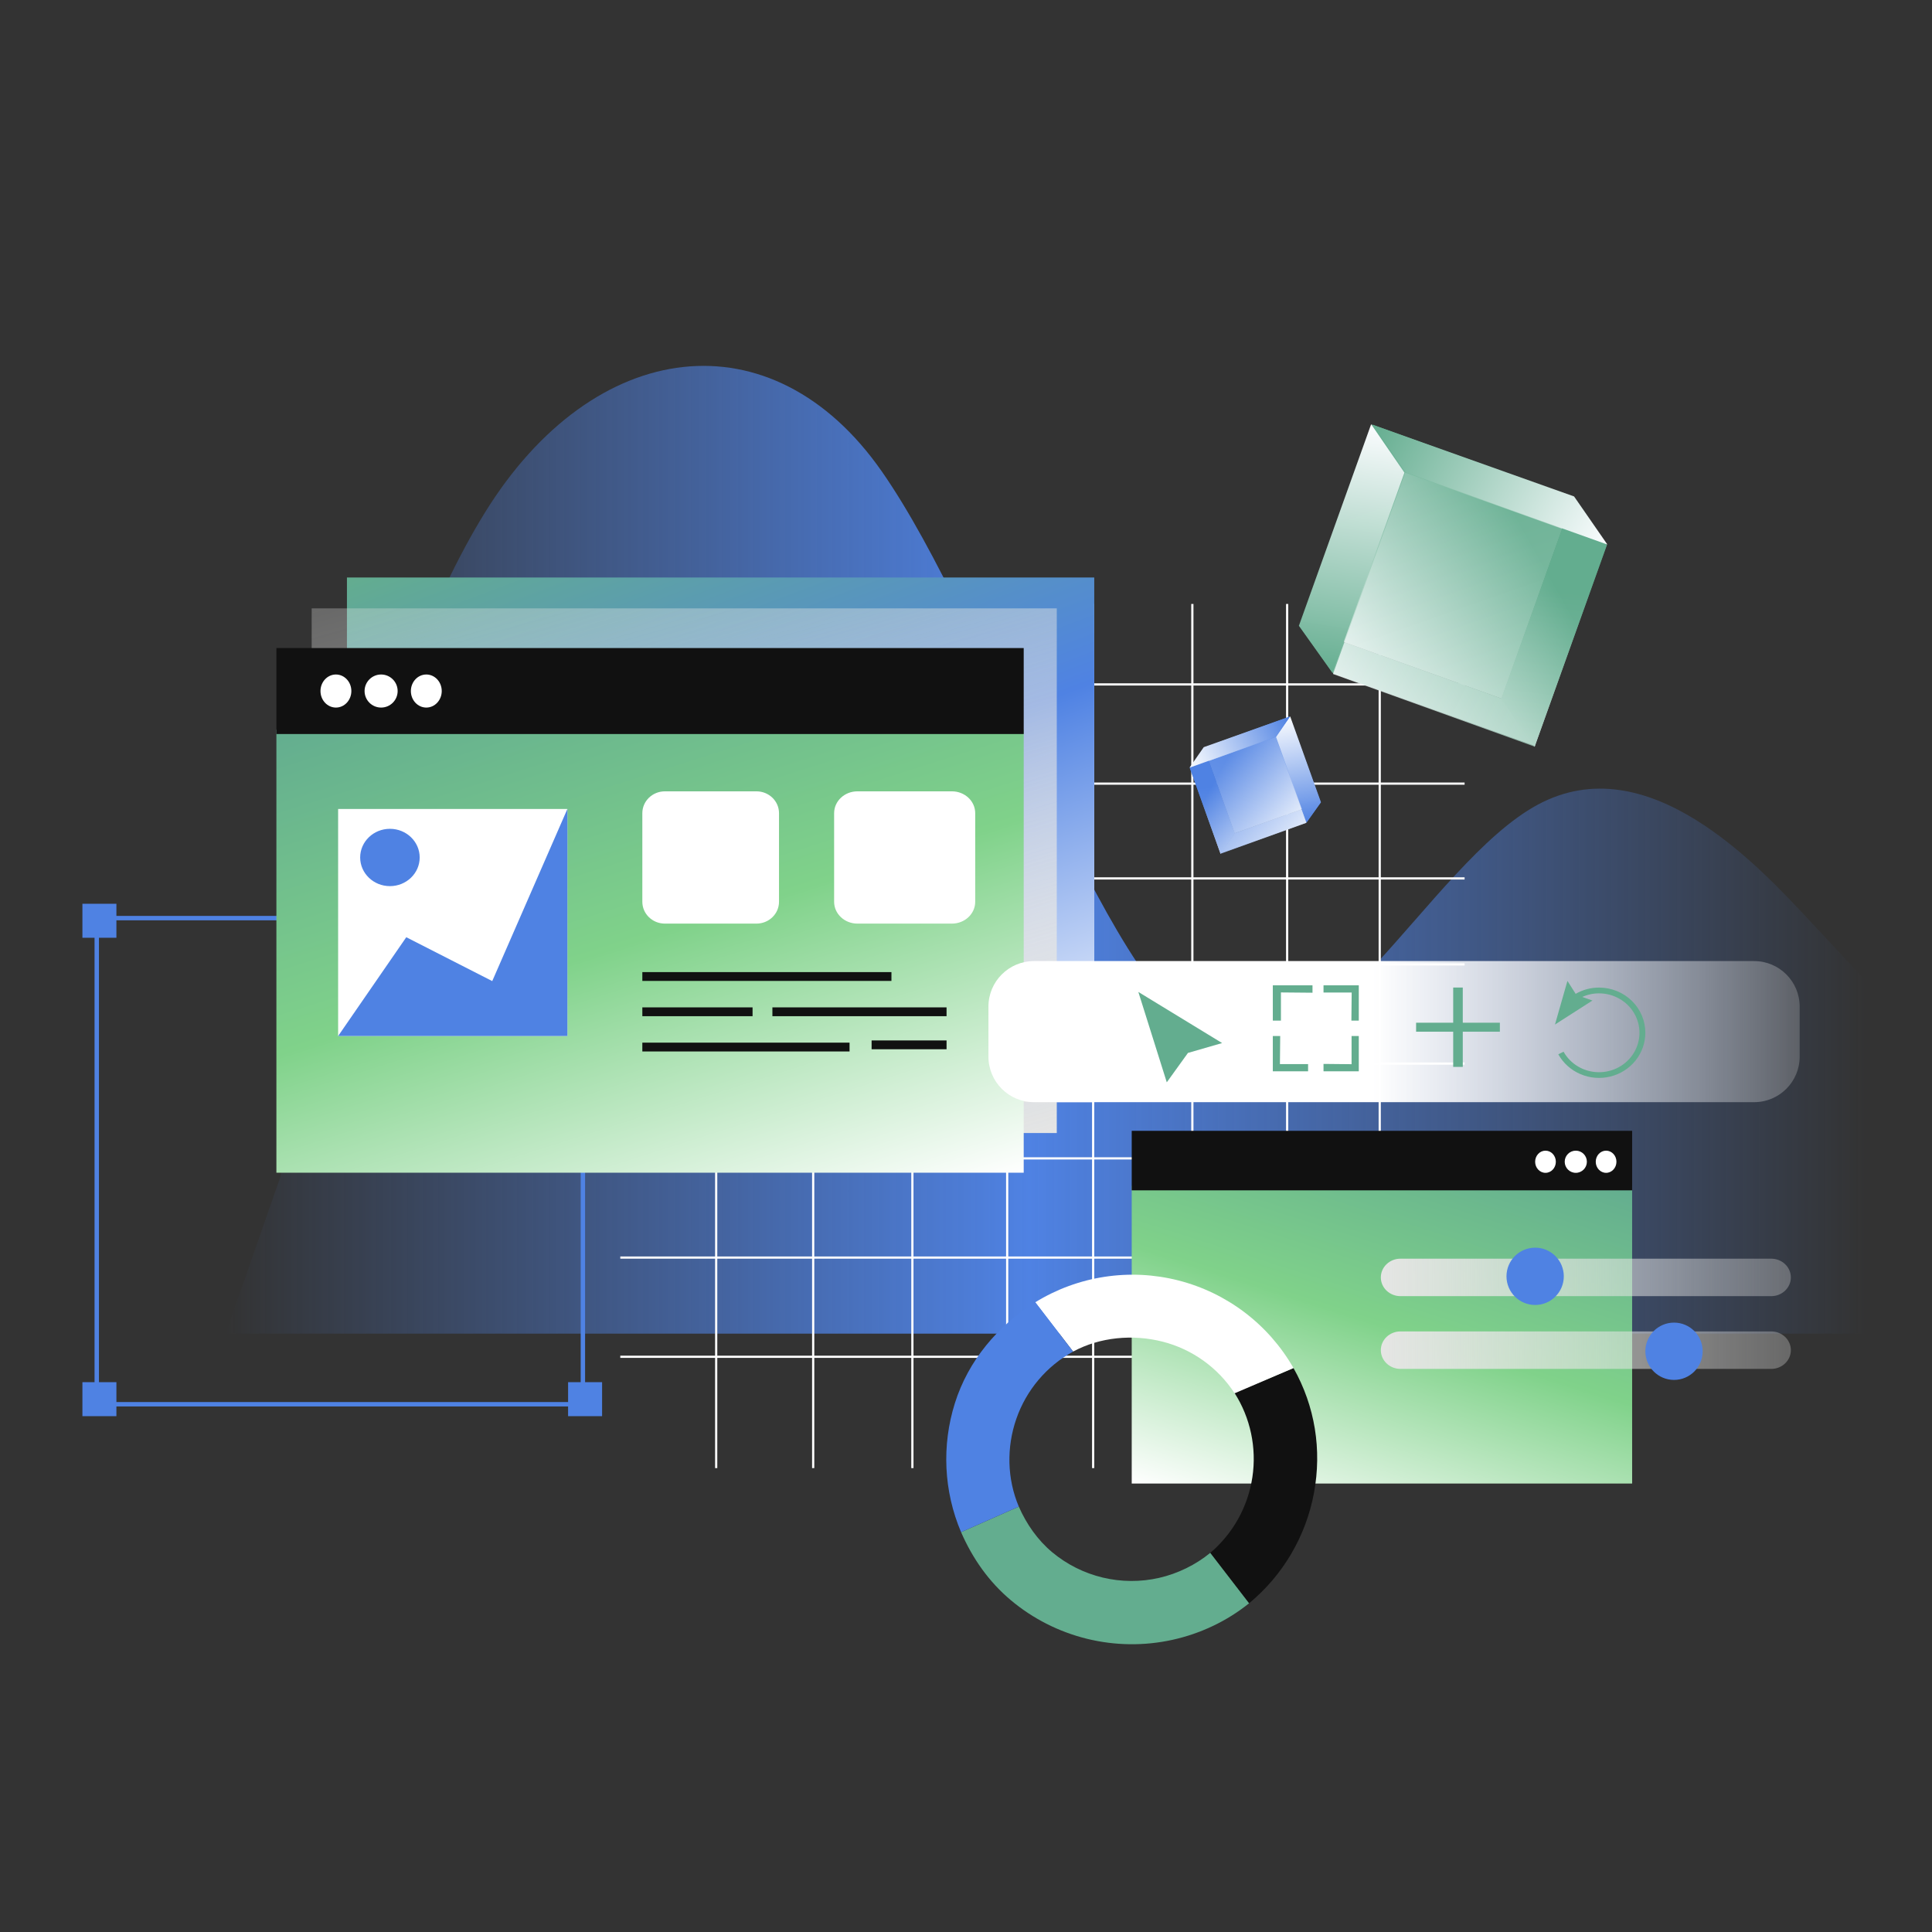 <svg xmlns="http://www.w3.org/2000/svg" xmlns:xlink="http://www.w3.org/1999/xlink" height="2500" viewBox="0 0 2500 2500" width="2500"><rect x="0" y="0" width="2500" height="2500" fill="#333333" stroke="none"/><linearGradient id="a" gradientTransform="matrix(1 0 0 -1 952.5 11258.226)" gradientUnits="userSpaceOnUse" x1="-660.448" x2="1461.85" y1="10158.646" y2="10158.646"><stop offset="0" stop-color="#4f82e3" stop-opacity="0"></stop><stop offset=".49" stop-color="#4f82e3"></stop><stop offset="1" stop-color="#4f82e3" stop-opacity="0"></stop></linearGradient><linearGradient id="b" gradientTransform="matrix(1 0 0 -1 952.5 11258.226)" gradientUnits="userSpaceOnUse" x1="152.01" x2="-192.11" y1="9714.711" y2="10628.255"><stop offset="0" stop-color="#fff"></stop><stop offset=".521" stop-color="#4f82e3"></stop><stop offset="1" stop-color="#63ad8f"></stop></linearGradient><linearGradient id="c" gradientTransform="matrix(1 0 0 -1 952.5 11258.226)" gradientUnits="userSpaceOnUse" x1="56.673" x2="-190.907" y1="9691.339" y2="10571.755"><stop offset="0" stop-color="#e5e5e4"></stop><stop offset=".41" stop-color="#e5e5e4" stop-opacity=".69"></stop><stop offset=".81" stop-color="#e5e5e4" stop-opacity=".41"></stop><stop offset="1" stop-color="#e5e5e4" stop-opacity=".3"></stop></linearGradient><linearGradient id="d" gradientTransform="matrix(1 0 0 -1 952.5 11258.226)" gradientUnits="userSpaceOnUse" x1="15.924" x2="-238.587" y1="9627.414" y2="10427.444"><stop offset="0" stop-color="#fff"></stop><stop offset=".521" stop-color="#80d28a"></stop><stop offset="1" stop-color="#63ad8f"></stop></linearGradient><linearGradient id="e" x1="750.035" x2="921.396" xlink:href="#d" y1="9262.568" y2="9799.602"></linearGradient><linearGradient id="f" x1="834.289" x2="1364.864" xlink:href="#c" y1="9605.251" y2="9605.251"></linearGradient><linearGradient id="g" x1="834.289" x2="1364.864" xlink:href="#c" y1="9511.117" y2="9511.117"></linearGradient><linearGradient id="h" gradientTransform="matrix(1 0 0 -1 952.5 11258.226)" gradientUnits="userSpaceOnUse" x1="850.433" x2="968.221" y1="10691.11" y2="10354.947"><stop offset="0" stop-color="#63ad8f"></stop><stop offset="1" stop-color="#fff"></stop></linearGradient><linearGradient id="i" x1="730.474" x2="1033.906" xlink:href="#h" y1="10447.564" y2="10292.622"></linearGradient><linearGradient id="j" x1="1063.362" x2="1039.004" xlink:href="#h" y1="10495.67" y2="10291.076"></linearGradient><linearGradient id="k" gradientTransform="matrix(1 0 0 -1 952.5 11258.226)" gradientUnits="userSpaceOnUse" x1="1045.682" x2="778.972" y1="10523.54" y2="10373.183"><stop offset="0" stop-color="#63ad8f"></stop><stop offset="1" stop-color="#fbfdff"></stop></linearGradient><linearGradient id="l" gradientTransform="matrix(1 0 0 -1 952.5 11258.226)" gradientUnits="userSpaceOnUse" x1="770.894" x2="821.207" y1="10382.826" y2="10706.121"><stop offset="0" stop-color="#63ad8f"></stop><stop offset="1" stop-color="#fbfdff" stop-opacity=".99"></stop></linearGradient><linearGradient id="m" x1="823.222" x2="1127.585" xlink:href="#k" y1="10709.145" y2="10553.719"></linearGradient><linearGradient id="n" gradientTransform="matrix(1 0 0 -1 952.5 11258.226)" gradientUnits="userSpaceOnUse" x1="704.781" x2="654.601" y1="10323.457" y2="10180.242"><stop offset="0" stop-color="#4f82e3"></stop><stop offset="1" stop-color="#fff"></stop></linearGradient><linearGradient id="o" x1="755.886" x2="626.617" xlink:href="#n" y1="10219.7" y2="10153.692"></linearGradient><linearGradient id="p" x1="614.068" x2="624.446" xlink:href="#n" y1="10240.193" y2="10153.03"></linearGradient><linearGradient id="q" gradientTransform="matrix(1 0 0 -1 952.5 11258.226)" gradientUnits="userSpaceOnUse" x1="621.6" x2="735.226" y1="10252.068" y2="10188.011"><stop offset="0" stop-color="#4f82e3"></stop><stop offset="1" stop-color="#fbfdff"></stop></linearGradient><linearGradient id="r" gradientTransform="matrix(1 0 0 -1 952.5 11258.226)" gradientUnits="userSpaceOnUse" x1="738.667" x2="717.233" y1="10192.12" y2="10329.85"><stop offset="0" stop-color="#4f82e3"></stop><stop offset="1" stop-color="#fbfdff" stop-opacity=".99"></stop></linearGradient><linearGradient id="s" x1="716.374" x2="586.707" xlink:href="#q" y1="10331.139" y2="10264.924"></linearGradient><linearGradient id="t" gradientTransform="matrix(1 0 0 -1 952.5 11258.226)" gradientUnits="userSpaceOnUse" x1="326.535" x2="1376.274" y1="9923.311" y2="9923.311"><stop offset="0" stop-color="#fff"></stop><stop offset=".474" stop-color="#fff"></stop><stop offset="1" stop-color="#fff" stop-opacity=".2"></stop></linearGradient><path d="m106.637 1169.467h43.993v15.712h584.486v-15.712h43.992v43.995h-21.996v575.057h21.996v43.995h-43.992v-12.571h-584.486v12.571h-43.993v-43.995h15.712v-575.057h-15.712zm644.771 619.052h-16.291v25.719h-584.487v-25.719h-22.576v-575.057h22.576v-22.578h584.486v22.578h16.291v575.057z" fill="#4f82e3" fill-rule="evenodd"></path><path d="m292.052 1725.715 70.755-202.899c38.943-222.516 123.41-631.058 264.645-859.475 141.236-228.416 372.01-256.334 513.519-53.434 141.509 202.898 282.95 659.32 424.46 735.595 141.509 76.277 282.95-228.21 424.46-304.279 141.509-76.072 282.95 76.069 353.705 152.138l70.755 75.866v456.488z" fill="url(#a)" fill-rule="evenodd"></path><path d="m925.319 781.52v102.692h-122.66v2.853h122.66v125.512h-122.66v2.853h122.66v119.807h-122.66v2.853h122.66v108.397h-122.66v2.853h122.66v125.512h-122.66v2.853h122.66v119.807h-122.66v2.853h122.66v125.512h-122.66v2.853h122.66v125.512h-122.66v2.853h122.66v142.628h2.853v-142.628h122.66v142.628h2.853v-142.628h125.512v142.628h2.853v-142.628h119.807v142.628h2.853v-142.628h108.397v142.628h2.853v-142.628h125.512v142.628h2.853v-142.628h119.81v142.628h2.853v-142.628h116.955v142.628h2.853v-142.628h108.394v-2.853h-108.394v-125.512h108.394v-2.853h-108.394v-125.512h108.394v-2.853h-108.394v-119.807h108.394v-2.853h-108.394v-125.512h108.394v-2.853h-108.394v-108.397h108.394v-2.853h-108.394v-119.807h108.394v-2.853h-108.394v-125.512h108.394v-2.853h-108.394v-102.692h-2.853v102.692h-116.955v-102.692h-2.853v102.692h-119.81v-102.692h-2.853v102.692h-125.512v-102.692h-2.853v102.692h-108.397v-102.692h-2.853v102.692h-119.807v-102.692h-2.853v102.692h-125.512v-102.692h-2.853v102.692h-122.66v-102.692zm858.621 972.72v-125.512h-116.955v125.512zm-119.807 0v-125.512h-119.81v125.512zm-122.662 0v-125.512h-125.512v125.512zm-128.365 0v-125.512h-108.397v125.512zm-111.249 0v-125.512h-119.807v125.512zm-122.66 0v-125.512h-125.512v125.512zm-128.365 0v-125.512h-122.66v125.512zm0-128.365h-122.66v-125.512h122.66zm128.365 0h-125.512v-125.512h125.512zm122.66 0h-119.807v-125.512h119.807zm111.249 0h-108.397v-125.512h108.397zm128.365 0h-125.512v-125.512h125.512zm122.662 0h-119.81v-125.512h119.81zm119.807 0h-116.955v-125.512h116.955zm0-128.365v-119.807h-116.955v119.807zm-119.807 0v-119.807h-119.81v119.807zm-122.662 0v-119.807h-125.512v119.807zm-128.365 0v-119.807h-108.397v119.807zm-111.249 0v-119.807h-119.807v119.807zm-122.66 0v-119.807h-125.512v119.807zm-128.365 0v-119.807h-122.66v119.807zm-122.66-251.025v-108.397h122.66v108.397zm0-111.249h122.66v-119.807h-122.66zm125.512 111.249v-108.397h125.512v108.397zm0-111.249h125.512v-119.807h-125.512zm128.365 111.249v-108.397h119.807v108.397zm0-111.249h119.807v-119.807h-119.807zm122.66 111.249v-108.397h108.397v108.397zm0-111.249h108.397v-119.807h-108.397zm111.249 111.249v-108.397h125.512v108.397zm0-111.249h125.512v-119.807h-125.512zm128.365 111.249v-108.397h119.81v108.397zm0-111.249h119.81v-119.807h-119.81zm122.662 111.249v-108.397h116.955v108.397zm0-111.249h116.955v-119.807h-116.955zm116.955 239.614v-125.512h-116.955v125.512zm-119.807 0v-125.512h-119.81v125.512zm-122.662 0v-125.512h-125.512v125.512zm-128.365 0v-125.512h-108.397v125.512zm-111.249 0v-125.512h-119.807v125.512zm-122.66 0v-125.512h-125.512v125.512zm-128.365 0v-125.512h-122.66v125.512zm-122.66-362.274h122.66v-125.512h-122.66zm125.512 0h125.512v-125.512h-125.512zm128.365 0h119.807v-125.512h-119.807zm122.66 0h108.397v-125.512h-108.397zm111.249 0h125.512v-125.512h-125.512zm128.365 0h119.81v-125.512h-119.81zm122.662 0h116.955v-125.512h-116.955z" fill="#fff" fill-rule="evenodd"></path><path d="m1415.958 747.29h-967.015v678.907h967.015z" fill="url(#b)"></path><path d="m1367.464 787.225h-964.162v678.907h964.162z" fill="url(#c)"></path><path d="m1324.676 944.116h-967.015v573.363h967.015z" fill="url(#d)"></path><path d="m1464.451 1534.594h647.529v385.094h-647.529z" fill="url(#e)"></path><path d="m734.198 1046.808h-296.665v293.813h296.665z" fill="#fff"></path><path d="m2291.953 1628.728h-479.753c-14.035 0-25.411 10.857-25.411 24.247s11.376 24.247 25.411 24.247h479.753c14.035 0 25.411-10.857 25.411-24.247s-11.376-24.247-25.411-24.247z" fill="url(#f)"></path><path d="m1986.468 1688.632c20.481 0 37.083-16.602 37.083-37.083s-16.602-37.083-37.083-37.083-37.083 16.602-37.083 37.083 16.602 37.083 37.083 37.083z" fill="#4f82e3"></path><path d="m2291.953 1722.862h-479.753c-14.035 0-25.411 10.857-25.411 24.247s11.376 24.247 25.411 24.247h479.753c14.035 0 25.411-10.857 25.411-24.247s-11.376-24.247-25.411-24.247z" fill="url(#g)"></path><path d="m2166.179 1785.618c20.481 0 37.083-16.602 37.083-37.083s-16.602-37.083-37.083-37.083-37.083 16.602-37.083 37.083 16.602 37.083 37.083 37.083z" fill="#4f82e3"></path><path d="m2036.097 643.451-260.569-94.039-93.809 260.868 261.399 93.738z" fill="url(#h)"></path><path d="m1681.884 810.477 261.1 93.507 43.51 61.296-261.097-93.507z" fill="url(#i)"></path><path d="m1942.402 904.548 93.507-261.099 43.333 61.795-93.507 261.099z" fill="url(#j)"></path><path d="m2079.361 705.081-261.1-93.508-93.327 260.599 260.917 94.009 93.509-261.099z" fill="url(#k)" fill-opacity=".8"></path><path d="m1774.261 548.904 43.042 62.683-92.982 259.283-43.567-61.099 93.507-260.868z" fill="url(#l)"></path><path d="m1775.57 549.379 261.279 93.008 43.148 62.293-261.094-93.505-43.333-61.795z" fill="url(#m)"></path><path d="m1557.949 967.29 111.007-40.061 39.964 111.135-111.361 39.936-39.611-111.01z" fill="url(#n)"></path><path d="m1708.852 1038.447-111.235 39.836-18.536 26.115 111.232-39.839z" fill="url(#o)"></path><path d="m1597.865 1078.525-39.836-111.235-18.462 26.326 39.836 111.235z" fill="url(#p)"></path><path d="m1539.516 993.548 111.235-39.839 39.759 111.021-111.158 40.05z" fill="url(#q)" fill-opacity=".8"></path><path d="m1669.495 927.012-18.336 26.706 39.613 110.459 18.561-26.03-39.839-111.135z" fill="url(#r)"></path><path d="m1668.939 927.214-111.312 39.622-18.382 26.54 111.232-39.836z" fill="url(#s)"></path><path d="m1324.676 838.571h-967.015v111.249h967.015z" fill="#111"></path><path d="m1464.451 1463.28h647.529v77.019h-647.529z" fill="#111"></path><path d="m434.68 915.59c11.028 0 19.968-9.579 19.968-21.394s-8.94-21.394-19.968-21.394-19.968 9.579-19.968 21.394 8.94 21.394 19.968 21.394z" fill="#fff"></path><path d="m493.157 915.59c11.815 0 21.394-9.579 21.394-21.394s-9.579-21.394-21.394-21.394-21.394 9.579-21.394 21.394 9.579 21.394 21.394 21.394z" fill="#fff"></path><path d="m551.635 915.59c11.028 0 19.968-9.579 19.968-21.394s-8.94-21.394-19.968-21.394-19.968 9.579-19.968 21.394 8.94 21.394 19.968 21.394z" fill="#fff"></path><path d="m2078.277 1517.644c-7.394 0-13.387-6.424-13.387-14.346s5.993-14.345 13.387-14.345 13.39 6.424 13.39 14.345-5.996 14.346-13.39 14.346z" fill="#fff"></path><path d="m2039.069 1517.644c-7.924 0-14.345-6.424-14.345-14.346s6.421-14.345 14.345-14.345 14.343 6.424 14.343 14.345-6.421 14.346-14.343 14.346z" fill="#fff"></path><path d="m1999.858 1517.644c-7.394 0-13.39-6.424-13.39-14.346s5.996-14.345 13.39-14.345 13.39 6.424 13.39 14.345-5.996 14.346-13.39 14.346z" fill="#fff"></path><path d="m437.533 1340.62 88.189-127.86 111.238 56.763 97.238-222.716v293.813z" fill="#4f82e3"></path><path d="m978.864 1023.987h-118.501c-16.114 0-29.179 12.643-29.179 28.237v114.678c0 15.595 13.065 28.237 29.179 28.237h118.501c16.114 0 29.179-12.643 29.179-28.237v-114.678c0-15.595-13.065-28.237-29.179-28.237z" fill="#fff"></path><path d="m1231.8 1023.987h-122.323c-16.636 0-30.12 12.643-30.12 28.237v114.678c0 15.595 13.484 28.237 30.12 28.237h122.323c16.636 0 30.12-12.643 30.12-28.237v-114.678c0-15.595-13.484-28.237-30.12-28.237z" fill="#fff"></path><ellipse cx="504.567" cy="1109.564" fill="#4f82e3" rx="38.509" ry="37.083"></ellipse><path d="m2269.82 1243.634h-931.832c-32.559 0-58.954 26.372-58.954 58.905v64.753c0 32.533 26.395 58.905 58.954 58.905h931.832c32.559 0 58.954-26.372 58.954-58.905v-64.753c0-32.533-26.395-58.905-58.954-58.905z" fill="url(#t)"></path><g fill="#63ad8f"><path d="m1473.009 1283.569 36.804 116.955 27.396-38.042 44.197-12.774z"></path><path d="m1657.523 1284.211v36.441h-10.509v-45.641h51.346v9.565z"></path><path d="m1749.061 1284.354h-36.438v-9.342h45.641v45.641h-9.565z"></path><path d="m1748.922 1377.059v-36.438h9.342v45.641h-45.641v-9.565z"></path><path d="m1656.217 1376.919h36.438v9.342h-45.641v-45.641h9.565z"></path><path d="m2129.095 1336.427c-.02 12.996-4.479 25.613-12.671 35.862-8.193 10.252-19.654 17.549-32.573 20.738-12.919 3.192-26.56 2.097-38.766-3.115-12.209-5.209-22.293-14.237-28.654-25.656l6.809-3.366c4.427 7.902 10.92 14.52 18.818 19.183 7.902 4.664 16.924 7.206 26.155 7.365 9.234.163 18.345-2.062 26.412-6.444 8.064-4.384 14.799-10.771 19.514-18.513s7.245-16.562 7.334-25.567c.088-9.003-2.268-17.868-6.832-25.699-4.561-7.827-11.168-14.34-19.143-18.872-7.979-4.536-17.047-6.929-26.281-6.94-7.502-.029-14.922 1.555-21.728 4.638l13.15 4.638-41.316 26.466-7.183 4.638 5.408-19.007 10.726-37.471 10.634 16.733c9.16-5.334 19.64-8.133 30.308-8.093 7.873 0 15.666 1.512 22.937 4.453s13.875 7.248 19.434 12.68c5.563 5.434 9.973 11.881 12.976 18.975 3.001 7.094 4.541 14.696 4.53 22.373z"></path><path d="m1940.827 1323.391v11.638h-48.003v45.527h-12.391v-45.527h-48.003v-11.638h48.003v-45.527h12.391v45.527z"></path></g><path d="m831.185 1257.896h322.338v11.41h-322.338z" fill="#111"></path><path d="m831.185 1303.537h142.628v11.41h-142.628z" fill="#111"></path><path d="m1127.85 1346.325h96.987v11.41h-96.987z" fill="#111"></path><path d="m999.485 1303.537h225.352v11.41h-225.352z" fill="#111"></path><path d="m831.185 1349.178h268.14v11.41h-268.14z" fill="#111"></path><path d="m1243.632 1982.611c14.792 33.926 35.888 64.142 64.424 88.074 28.538 23.932 62.274 41.023 98.545 49.922 36.27 8.896 74.084 9.359 110.446 1.348 36.365-8.011 70.55-24.162 99.347-47.393l-50.241-65.24c-18.878 15.554-42.236 26.949-66.231 32.435-23.998 5.488-49 5.35-73.012-.397-24.013-5.747-46.37-16.947-65.291-32.705s-33.472-36.67-43.279-59.088l-74.707 33.044z" fill="#63ad8f"></path><path d="m1566.152 2009.322c29.303-24.843 48.652-59.596 54.407-97.717 5.755-38.118-2.483-76.977-23.162-109.257l76.374-32.11c27.831 49.339 36.905 105.711 26.49 161.687-10.416 55.973-40.132 106.513-83.868 142.637z" fill="#111"></path><path d="m1597.578 1802.914c-21.553-33.187-54.861-57.059-93.264-66.837-38.402-9.778-80.891-5.988-115.693 12.853l-48.994-63.774c27.346-16.887 57.832-28.096 89.638-32.955 31.805-4.862 64.274-3.273 95.468 4.669 31.193 7.945 60.47 22.076 86.077 41.555s47.023 43.905 62.961 71.814l-76.193 32.676z" fill="#fff"></path><path d="m1339.628 1685.155c-48.706 30.389-86.678 75.561-103.984 130.448-17.303 54.89-14.467 114.142 7.988 167.009l74.707-33.044c-15.232-36.118-16.062-76.676-3.155-113.768 12.91-37.089 39.089-68.059 73.437-86.87l-48.994-63.774z" fill="#4f82e3"></path></svg>